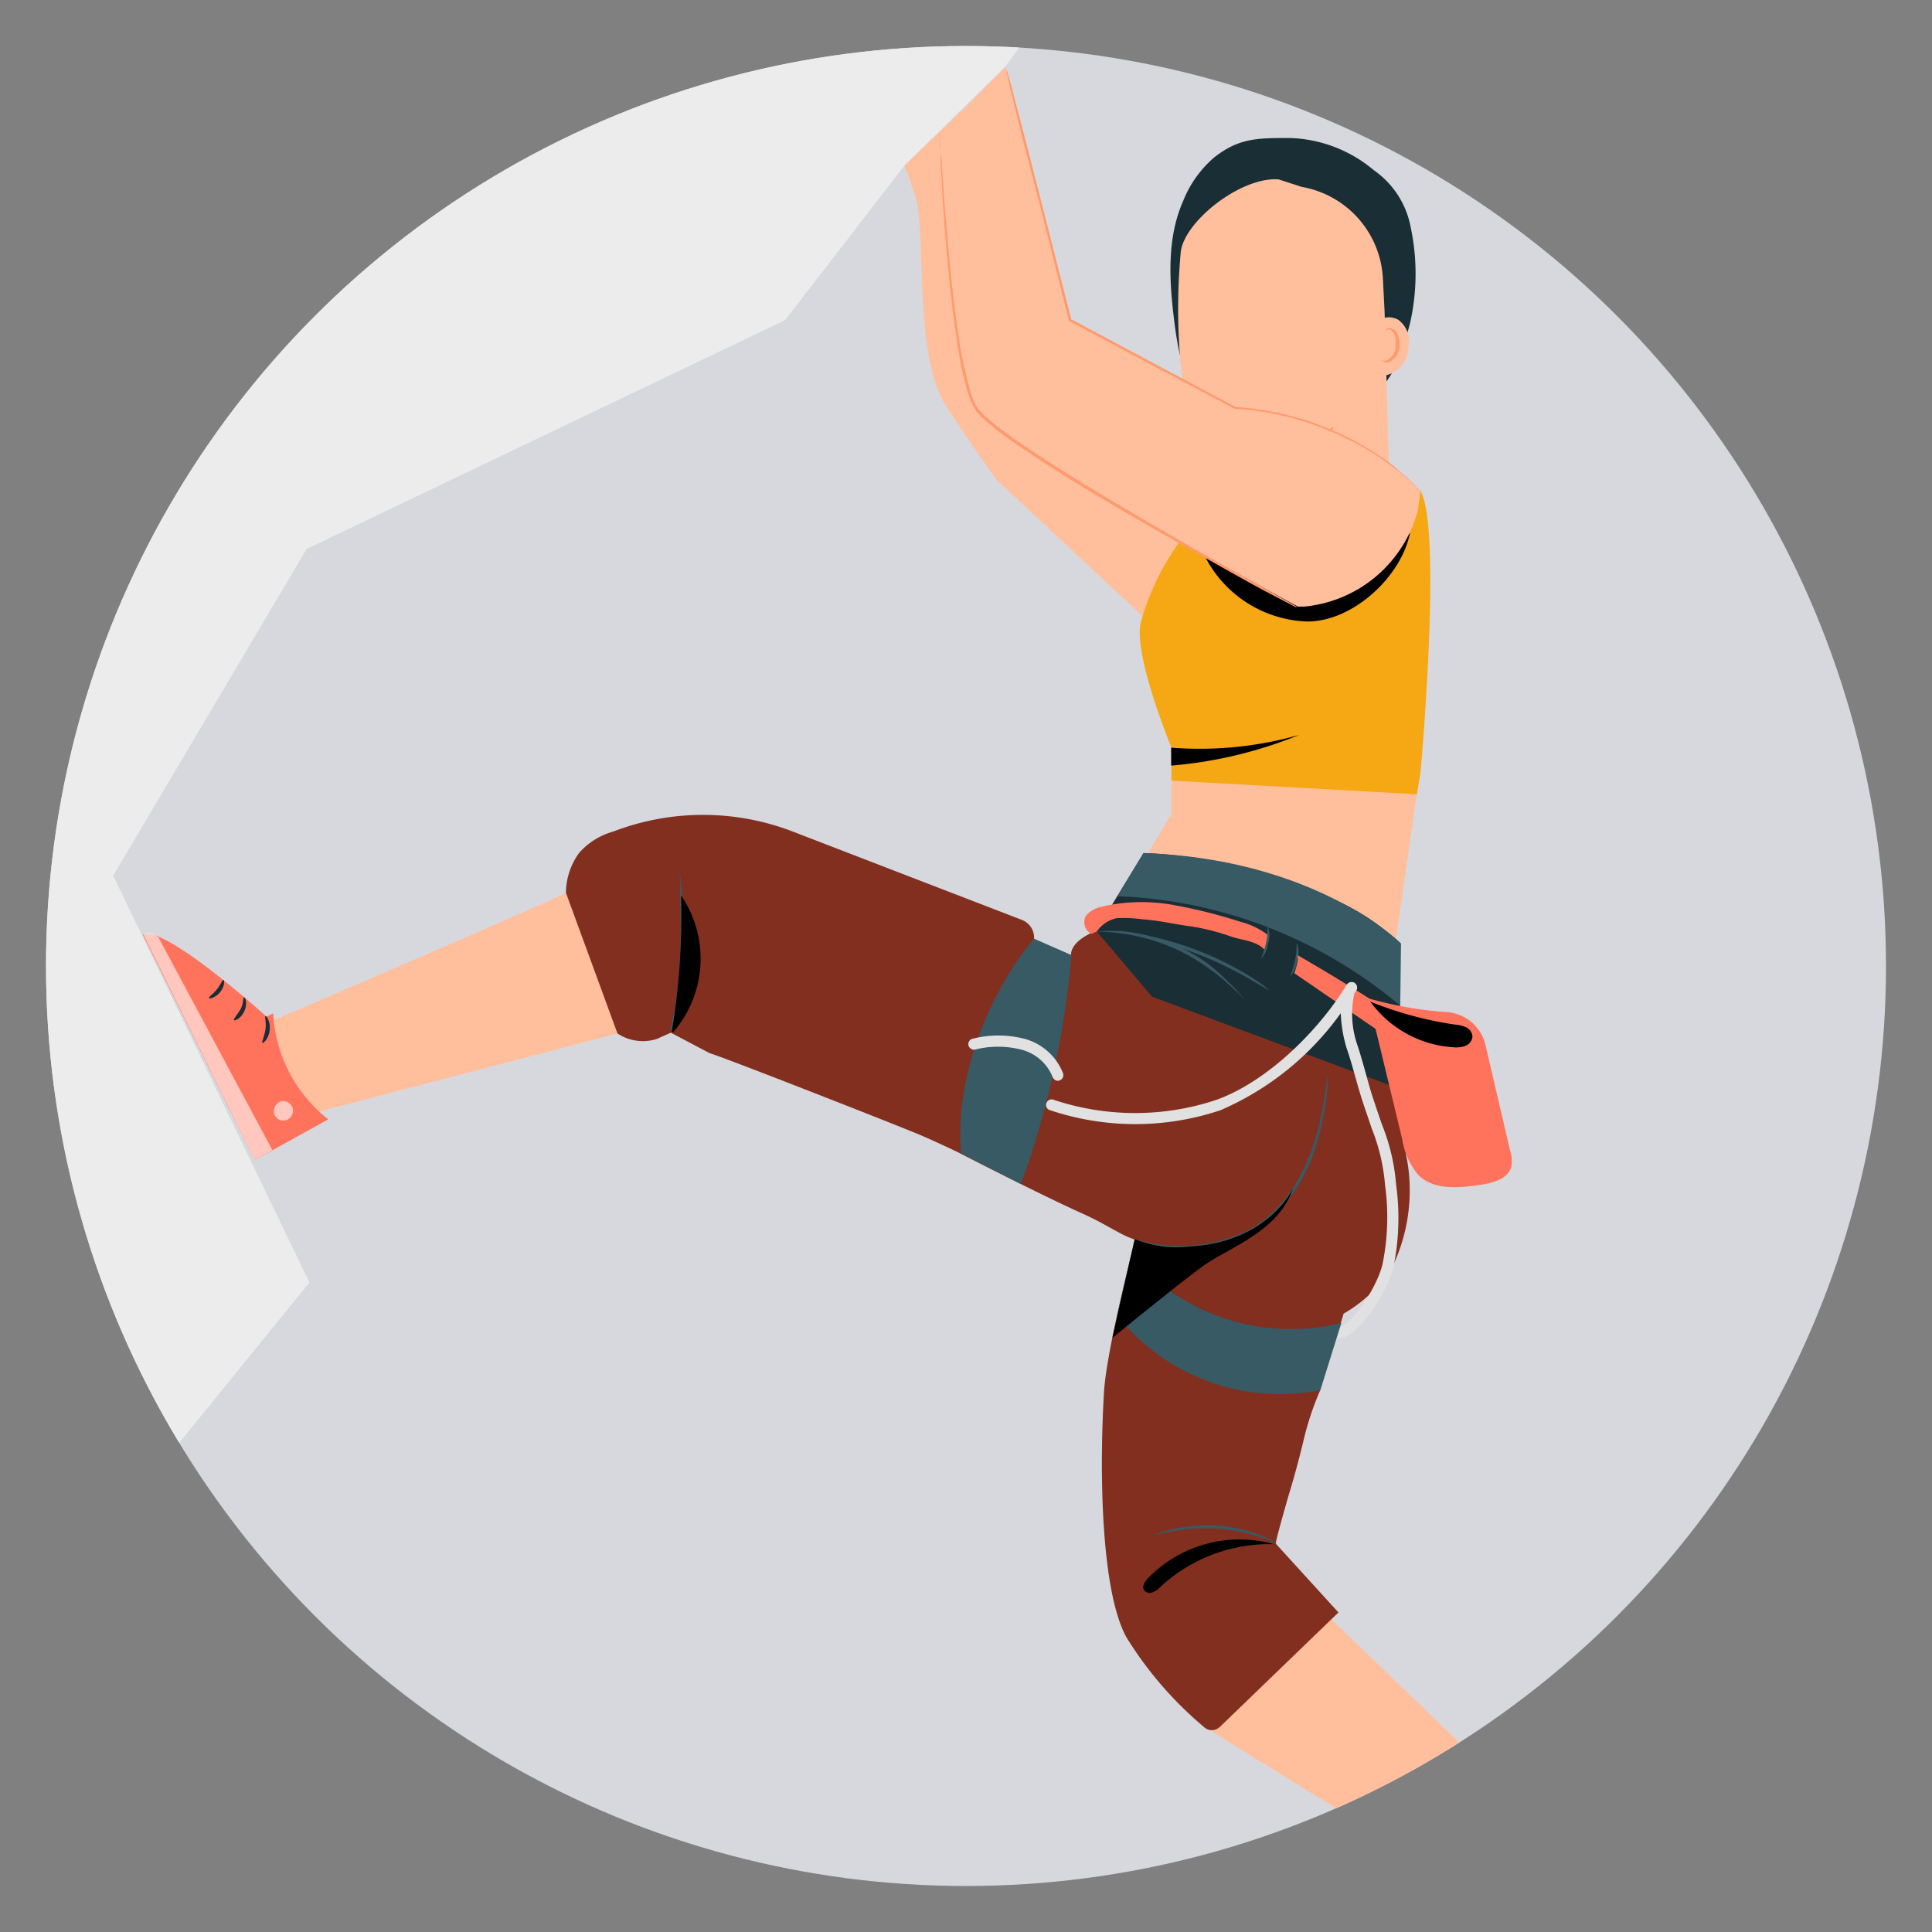 <svg class="S" xmlns="http://www.w3.org/2000/svg" viewBox="0 0 126 126"><rect x="0" y="0" width="126" height="126" fill="#808080" stroke="none"/><style>.cls-13{fill:#fff}.cls-8{fill:#ffbf9d}.cls-9{fill:#1a2e35}.cls-10{fill:#ff9a6c}.cls-11{fill:#ff735d}.cls-12{opacity:.6}.cls-14{fill:#822f20}.cls-15{fill:#375a64}.cls-16{fill:#e1e1e1}.cls-17{opacity:.3}</style><clipPath id="clip-path"><circle cx="63" cy="63" r="60" fill="none"/></clipPath><g clip-path="url(#clip-path)"><path fill="#d7d8dd" d="M-.22 0h124.94v124.6H-.22z"/><path fill="#ececec" d="M93.79-69.13C87.08-64.83 82.41-57.69 75.32-54 68-50.25 59.22-50.82 51-50.21S33.51-47 29.66-39.64c-4.18 8-16.38 6.67-21.3 14.2-5.68 8.68-3.52 20.2-10 28.28C-6.06 8.31-5.85 16-5.89 23c-.18 31.09-7.55 61 1.71 90.64l24.36-30-12.8-26.53L20 35.8l31.2-14.92 7.8-10.1 6.54-6.42L82.9-18.89 104-40.43l11.45-25.24c.54 0 19.42-5.69 19.42-5.69C120.69-74.71 106-77 93.79-69.13z"/><path d="M77.63 31.31s-1-2.62-7-3.34l-3.22-7.18L62.62 7.3 59 10.78l.69 2c.75 2.15-.16 10.37 2 13.68S65 31.31 65 31.31l9.48 8.85 3.12-5.27z" class="cls-8"/><path d="M92 14.81a5.83 5.83 0 00-2.39-3.7A8.91 8.91 0 0084.1 9c-2.1 0-3.31 0-4.93 1.28a7.3 7.3 0 00-2 2.81c-1.08 2.43-.92 5.2-.59 7.84s.89 5.13 3.05 6.68l9.08-1.4c2-.75 2.67-3 3.24-5.09a14.6 14.6 0 00.05-6.31z" class="cls-9"/><path d="M77 16.51c.14-2 3.9-5 6.39-4.81l1.51.49a6.4 6.4 0 015.29 6l.11 2.15.37 13.28a65.46 65.46 0 01-9 1.42l-.32-5.65a5.38 5.38 0 01-4.25-4.65 40.14 40.14 0 01-.1-8.23z" class="cls-8"/><path d="M81.34 29.39A11 11 0 0087 27.82s-1.32 2.94-5.63 2.61z" class="cls-10"/><path d="M89.34 21.85a1.24 1.24 0 011.84-1 1.72 1.72 0 01.68 1.73 1.92 1.92 0 01-2.69 1.79s.09-1.46.17-2.52z" class="cls-8"/><path d="M90 23.43l.12.07a.44.44 0 00.33 0 1.08 1.08 0 00.58-1 1.51 1.51 0 00-.08-.65.51.51 0 00-.32-.36.23.23 0 00-.27.1v.13a.16.16 0 010-.16.29.29 0 01.11-.15.4.4 0 01.25 0 .63.63 0 01.44.43 1.54 1.54 0 01.11.72 1.17 1.17 0 01-.73 1.07.47.47 0 01-.4-.1.27.27 0 01-.14-.1z" class="cls-10"/><path d="M79.15 113s17.31 10.78 17.43 10.48 1.42-7.12 1.42-7.12l-11.43-11S78.72 110 79.15 113z" class="cls-8"/><path d="M93.82 122.54l.42.26s-1.39 8.8-.08 9.68l8.34-14.14-4.82-2.59a9.34 9.34 0 01-3.86 6.79z" class="cls-11"/><g class="cls-12"><path d="M98.34 118.07a.67.67 0 01.9 0 .65.65 0 010 .89.71.71 0 01-1 0 .67.67 0 01.08-.92" class="cls-13"/></g><g class="cls-12"><path d="M102.5 118.34l-1.16-.63-7.57 13.79s-.1.79.39 1z" class="cls-13"/></g><path d="M94.25 122.87c.07 0 .31-.29.73-.5s.82-.22.83-.3-.45-.21-1 .05-.63.73-.56.75zM94 124.71c.06.06.35-.17.78-.23s.78 0 .82 0-.33-.35-.86-.26-.81.45-.74.49z" class="cls-9"/><path d="M16.75 67s18.14-7.76 20.18-8.78c0 0 3.64 3.06 3.35 6.55v2.63l-21.66 5.67z" class="cls-8"/><path d="M17.82 66.09l-.44.21s-6.62-6-8.07-5.35l7.3 14.71 4.8-2.66a9.39 9.39 0 01-3.59-6.91z" class="cls-11"/><g class="cls-12"><path d="M19.1 72.32a.66.66 0 01-.48.75.64.64 0 01-.75-.46.7.7 0 01.51-.8.66.66 0 01.73.57" class="cls-13"/></g><g class="cls-12"><path d="M16.61 75.66l1.15-.66-7.41-13.84s-.61-.52-1-.21z" class="cls-13"/></g><path d="M17.31 66.27c-.07 0 .08.42 0 .89s-.26.8-.2.85.42-.26.48-.83-.22-.95-.28-.91zM15.91 65.05c-.08 0 0 .39-.23.78s-.47.63-.43.7.47-.09.69-.59.06-.94-.03-.89zM13.63 65.09c0 .07.42 0 .73-.39s.29-.79.21-.79-.18.31-.43.62-.54.47-.51.56z" class="cls-9"/><path d="M79.53 112.64a.73.73 0 01-1 0 24.28 24.28 0 01-5.08-5.88C71.8 103.71 71.69 96 72 90.78c.18-2.92 2.12-10.28 2.12-10.28l.81-1.76 5.63-15 10.84 3.72s-.08 6.33.37 8.21a11.52 11.52 0 01-.94 6.9 9 9 0 01-3.2 3.1l-1.53 5A19.14 19.14 0 0085 94c-.5 2.07-.93 3.42-.93 3.42s-.87 3-.87 3.25l4.09 4.49-7.79 7.52" class="cls-14"/><path d="M74.91 55.57l1.48-2.48v-2.18l16.09.37-1.65 11.42-15.92-7.13z" class="cls-8"/><path d="M46.27 68.68c1.25.39 11.82 4.55 13.23 5.13 1 .39 2.92 1.31 2.92 1.31s5.36 2.76 8.12 4 3.11 2.16 5.87 1.9 4.58 0 7-2.93a15.43 15.43 0 003.19-9.84v-2.42l-15.11-5.12s-1.73.61-1.64 1.65l-2.41-1.11a1.25 1.25 0 00-.78-1.25l-14.83-5.72A16.31 16.31 0 0040 54.23a4.64 4.64 0 00-2.22 1.38 4.46 4.46 0 00-.87 2.62l3.36 9.17a3 3 0 002.56.36l.92-.41z" class="cls-14"/><path d="M69.88 62.29a58.14 58.14 0 01-3.3 14.93l-3.89-2c-.48-4.65 1.72-10.44 4.75-14z" class="cls-15"/><path d="M86.33 58.39a15 15 0 015 3.14L91.25 71l-16.12-6-3.64-4.3 3.09-5.07a32.16 32.16 0 0111.75 2.76z" class="cls-9"/><path d="M74.58 55.64l-1.71 2.81a30.36 30.36 0 0118.45 7.14l.05-4.06S85.83 56 74.58 55.64z" class="cls-15"/><path d="M82.72 61a5 5 0 00-1.81-.88 33.28 33.28 0 00-4.5-1.12 11.49 11.49 0 00-4.6.14 1.77 1.77 0 00-1 .6.88.88 0 00.36 1.17l.37-.17a2.09 2.09 0 011.29-.86 9 9 0 011.64.07c1.3.1 2 .31 3.23.47a14.47 14.47 0 012.59.66c.74.25 1.75.29 2.22.92z" class="cls-11"/><path d="M82.23 62.54s.2-.46.33-1 .08-1.1.13-1.1a1.68 1.68 0 010 1.14 1.74 1.74 0 01-.46.96zM84.13 63.69s.2-.47.33-1.06.08-1.09.13-1.1a1.71 1.71 0 010 1.14 1.73 1.73 0 01-.46 1.02z" class="cls-15"/><path d="M84.62 62.29s6 3.46 6.89 4.43l-.1 1.54-7-4.79a4.56 4.56 0 00.24-.93" class="cls-11"/><path d="M87.28 87.3a.36.36 0 110-.72c.68 0 2.49-2.44 2.89-4.16a15.33 15.33 0 00.16-5.13 12.62 12.62 0 00-.88-3.72c-.15-.46-.34-1-.56-1.66-.14-.42-.31-1-.48-1.61s-.41-1.45-.58-1.92a9 9 0 01-.39-2.3 18.82 18.82 0 01-7.83 6.32 17.47 17.47 0 01-11.14 0 .35.35 0 01-.23-.45.36.36 0 01.46-.23 16.76 16.76 0 0010.66 0c3.36-1.23 6.57-4.49 8.33-7.27a1.34 1.34 0 01.18-.28.37.37 0 01.49-.06.38.38 0 01.1.49 1.64 1.64 0 00-.14.22 6.19 6.19 0 00.2 3.32c.17.5.38 1.24.59 2s.33 1.18.47 1.58c.22.67.4 1.2.56 1.65a13.25 13.25 0 01.91 3.88 16 16 0 01-.17 5.38c-.4 1.69-2.34 4.67-3.6 4.67z" class="cls-16"/><path d="M44.32 56.82a1.72 1.72 0 01.07.41c0 .27.07.65.1 1.13a33.67 33.67 0 01.06 3.75 26.24 26.24 0 01-.42 3.73c-.09.47-.17.85-.24 1.11a2.61 2.61 0 01-.12.4 1.65 1.65 0 010-.42l.23-1.12a35.32 35.32 0 00.36-3.71c.07-1.45 0-2.78 0-3.73v-1.13a2.26 2.26 0 01-.04-.42zM86.1 90.67a13.59 13.59 0 01-13.24-4.87l.9-3.92a13.73 13.73 0 0013.72 4.4zM83.27 100.69a21.47 21.47 0 00-2.77.22 23.77 23.77 0 00-2.68.75 2.85 2.85 0 01.74-.38 9.23 9.23 0 011.91-.56 10 10 0 012-.14 2.89 2.89 0 01.8.11z" class="cls-15"/><path d="M83.23 100.63s-.42-.16-1.11-.4a11.11 11.11 0 00-2.77-.54 12.38 12.38 0 00-2.81.16c-.72.13-1.15.25-1.16.22s.1-.06.29-.12a7.62 7.62 0 01.84-.23 10.46 10.46 0 012.86-.22 9.35 9.35 0 012.79.61 7.9 7.9 0 01.8.35 1.34 1.34 0 01.27.17z" class="cls-15"/><path d="M89.23 65.11l2.22 9.19a4.7 4.7 0 001.06 2.34c1 1 2.66.84 4.06.63.82-.13 1.82-.4 2-1.21a2.09 2.09 0 00-.08-1l-1.63-7A2.8 2.8 0 0094.27 66a24.81 24.81 0 01-5-.88" class="cls-11"/><path d="M86.58 70.13v.76c-.05.49-.13 1.2-.3 2.07a14.25 14.25 0 01-.91 3 10.21 10.21 0 01-2.13 3.15 7.12 7.12 0 01-1.57 1.2 8.56 8.56 0 01-1.71.7 9.81 9.81 0 01-3.08.38 8.56 8.56 0 01-2.07-.29 3.71 3.71 0 01-.54-.18.61.61 0 01-.19-.08s.27.08.75.19a10.4 10.4 0 002 .23 10.19 10.19 0 003-.42A7.3 7.3 0 0083.07 79a10.21 10.21 0 002.1-3.09 15.33 15.33 0 00.94-2.93c.19-.85.29-1.56.36-2.05l.07-.56c.02-.18.03-.24.04-.24zM81.15 65.16s-.43-.44-1.17-1.1A13.73 13.73 0 0078.61 63a13.15 13.15 0 00-1.83-1.06 12.85 12.85 0 00-3.69-1.07c-1-.12-1.6-.11-1.6-.15h.43a11.13 11.13 0 011.18 0 11.56 11.56 0 013.76 1 12.88 12.88 0 011.85 1.08 12.34 12.34 0 011.36 1.2 9.28 9.28 0 01.81.86 2 2 0 01.27.3z" class="cls-15"/><path d="M82.78 64.6s-.51-.3-1.32-.77a24.15 24.15 0 00-3.31-1.59 24.58 24.58 0 00-3.5-1.09c-.92-.22-1.49-.32-1.49-.35a2.08 2.08 0 01.41 0c.26 0 .64.09 1.11.19a20.93 20.93 0 016.85 2.69c.4.26.72.47.93.63a2.77 2.77 0 01.32.29z" class="cls-15"/><path d="M69 70.49a.39.39 0 01-.35-.25 3 3 0 00-2.06-1.79 6.15 6.15 0 00-3 0 .37.37 0 01-.43-.28.36.36 0 01.29-.43 6.79 6.79 0 013.33 0A3.74 3.74 0 0169.33 70a.36.36 0 01-.23.46z" class="cls-16"/><path d="M95.62 67a2.11 2.11 0 00-.74-.18 24 24 0 01-5.52-1.5l.08.1a7.24 7.24 0 005.37 2.88 1.72 1.72 0 00.78-.1.71.71 0 00.44-.6.72.72 0 00-.41-.6zM43.91 67.31a7.32 7.32 0 00.51-8.91 46.64 46.64 0 01-.61 8.91M72.55 87.25s4-3.27 5.78-4.59 5-2.25 6-5.16c0 0-1.59 3.53-6.79 3.8a7.19 7.19 0 01-3.54-.49zM74.8 103c-.15.19-.31.43-.21.66a.46.46 0 00.57.19 1.46 1.46 0 00.53-.37 10.46 10.46 0 017.41-2.77 8.33 8.33 0 00-8.3 2.29z"/><path fill="#f6a714" d="M92.64 50.41s1.44-15.89 0-18.4c-.78-1.37-14.31 1.64-14.31 1.64a16.54 16.54 0 00-3.93 6.93c-.51 2.13 2 8.18 2 8.18v2.15l16 .89z"/><path d="M87.46 38.73a8.73 8.73 0 01-4.85-1.67A15.9 15.9 0 0078 34.74l.29.9a7.78 7.78 0 006.87 4.89c3 .08 6.24-2.9 6.8-5.79-1.27 1.43-2.61 3.9-4.5 3.99z"/><path d="M65.58 4.36l4.18 16.47 10.71 5.71A18.85 18.85 0 0192.64 32l-.17 1.28a8.49 8.49 0 01-7.41 6.28h-.41s-19.19-10.3-20.94-12.91-2.4-18-2.4-18z" class="cls-8"/><path d="M92.64 32l-.15-.13-.55-.5a9.25 9.25 0 00-.92-.77 14.82 14.82 0 00-1.3-.94 19.84 19.84 0 00-3.86-1.89c-.38-.15-.79-.26-1.2-.4s-.86-.23-1.3-.32a17.05 17.05 0 00-2.84-.39L73.6 23l-3.88-2.07c-1.18-4.69-2.21-8.81-3-11.77-.36-1.46-.65-2.63-.85-3.46l-.22-.93v-.24-.09a.73.73 0 010 .08l.07.24.26.93c.21.82.52 2 .9 3.45.76 2.95 1.81 7.06 3 11.75v-.06l3.88 2.07 6.83 3.65a17 17 0 012.87.41c.45.09.89.22 1.31.33s.83.25 1.21.41a19 19 0 013.86 1.94c.5.35 1 .65 1.31 1a11.93 11.93 0 01.9.79l.53.53.14.14z" class="cls-10"/><path d="M76.38 48.76v1.17a28.19 28.19 0 008.35-2 23.79 23.79 0 01-8.35.83z"/><path d="M61.31 8.67v.44c0 .3 0 .71.09 1.25.07 1.08.17 2.64.34 4.58s.37 4.23.75 6.77a25.09 25.09 0 00.83 3.91 4.47 4.47 0 00.41.95 4.62 4.62 0 00.72.75c.54.47 1.13.9 1.73 1.33 2.43 1.68 4.86 3.13 7.06 4.44s4.22 2.45 5.9 3.41l4 2.25 1.09.62.28.16.09.06h-.1l-.29-.15-1.11-.58c-1-.51-2.34-1.26-4-2.2s-3.71-2.08-5.93-3.38-4.63-2.75-7.07-4.44a19.27 19.27 0 01-1.75-1.34 4 4 0 01-.75-.79 4.83 4.83 0 01-.44-1 16.7 16.7 0 01-.5-2c-.13-.66-.23-1.31-.32-1.95-.37-2.54-.57-4.85-.72-6.78s-.23-3.51-.28-4.59V8.67z" class="cls-10"/></g></svg>
